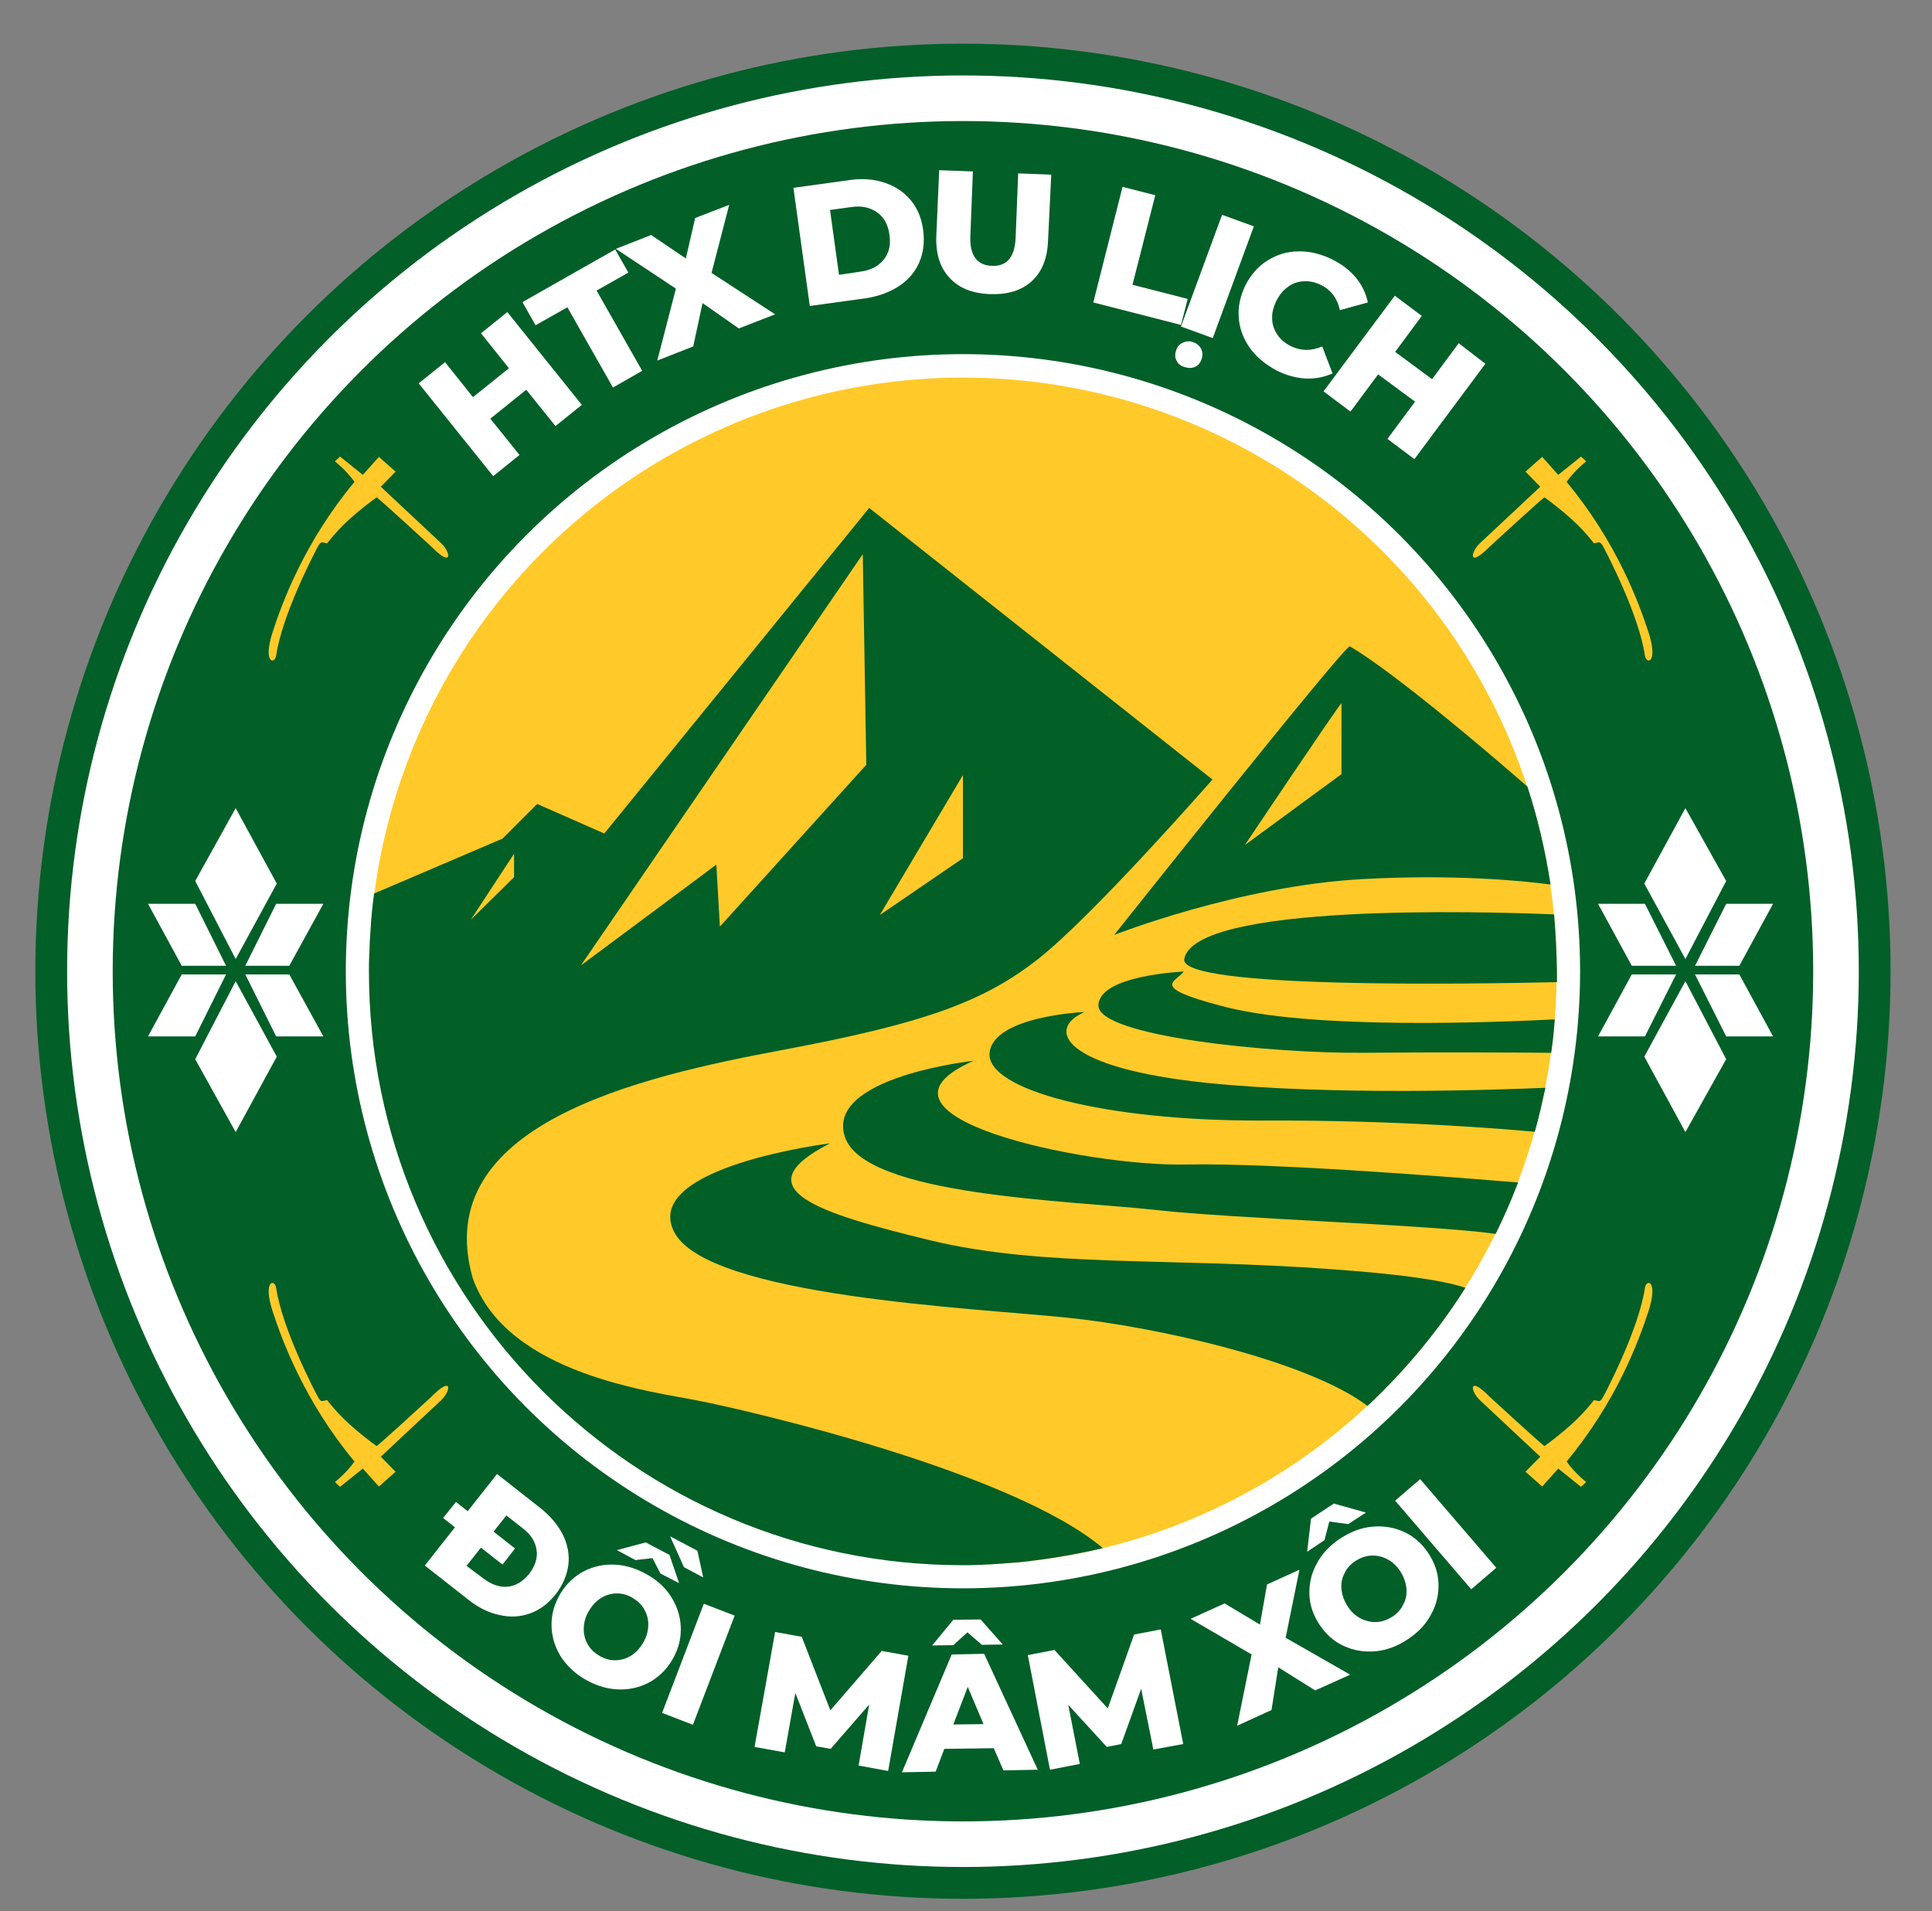 <?xml version="1.0" encoding="utf-8"?>
<!-- Generator: Adobe Illustrator 26.1.0, SVG Export Plug-In . SVG Version: 6.00 Build 0)  -->
<svg version="1.1" id="Layer_1" xmlns="http://www.w3.org/2000/svg" xmlns:xlink="http://www.w3.org/1999/xlink" x="0px" y="0px"
	 viewBox="0 0 601.7 595.3" style="enable-background:new 0 0 601.7 595.3;" xml:space="preserve">
<rect x="0" y="0" width="601.7" height="595.3" fill="#808080" stroke="none"/>
<style type="text/css">
	.st0{fill:#025F28;}
	.st1{fill:#FFFFFF;}
	.st2{fill:#FFCA29;}
	.st3{fill:#025F26;}
</style>
<g>
	<circle class="st0" cx="299.9" cy="302.5" r="288.9"/>
	<circle class="st1" cx="299.9" cy="302.5" r="279"/>
	<circle class="st0" cx="299.9" cy="302.5" r="264.8"/>
	<circle class="st1" cx="299.9" cy="302.5" r="192.2"/>
	<g>
		<path class="st1" d="M158,97.2l23.2,28.9l-8.2,6.6l-9.1-11.3l-11.2,9l9.1,11.3l-8.2,6.6l-23.2-28.9l8.2-6.6l8.7,10.9l11.2-9
			l-8.7-10.9L158,97.2z"/>
		<path class="st1" d="M176.7,95.7l-9.9,5.6l-4.1-7.2l28.9-16.4l4.1,7.2l-9.9,5.6l14.2,25l-9.1,5.2L176.7,95.7z"/>
		<path class="st1" d="M230.1,102.3l-11.3-7.9l-2.9,13.5l-11.2,4.4l5.8-22.4l-18.7-12.4l11-4.3l10.8,7.3l2.9-12.6l10.6-4.1L221.6,85
			l19.8,12.9L230.1,102.3z"/>
		<path class="st1" d="M247.1,58.5l17.4-2.4c4-0.6,7.7-0.3,11,0.8c3.3,1.1,6,2.9,8.1,5.4c2.1,2.5,3.4,5.6,3.9,9.3
			c0.5,3.7,0.1,7.1-1.2,10.1c-1.3,3-3.4,5.5-6.3,7.4c-2.9,1.9-6.4,3.2-10.4,3.8l-17.4,2.4L247.1,58.5z M268,84.6
			c3.1-0.4,5.6-1.7,7.2-3.7c1.7-2.1,2.3-4.7,1.8-7.8c-0.4-3.1-1.7-5.5-3.9-7s-4.8-2.1-8-1.6l-6.6,0.9l2.8,20.2L268,84.6z"/>
		<path class="st1" d="M295.7,86.5c-2.9-3.1-4.3-7.4-4.1-13l0.9-20.5l10.5,0.4l-0.8,20.2c-0.2,5.9,2,9,6.7,9.2
			c4.7,0.2,7.1-2.7,7.4-8.6l0.8-20.2l10.3,0.4L326.4,75c-0.2,5.5-1.9,9.7-5.1,12.6c-3.2,2.9-7.5,4.2-13,4
			C302.8,91.4,298.6,89.7,295.7,86.5z"/>
		<path class="st1" d="M349.6,58.2l10.2,2.6l-7.1,27.9l17.2,4.4l-2.1,8.1l-27.3-7L349.6,58.2z"/>
		<path class="st1" d="M366.4,112.3c-0.5-1-0.5-2-0.1-3.2c0.4-1.2,1.1-2,2.2-2.4c1-0.5,2.1-0.5,3.2-0.1c1.1,0.4,1.9,1.1,2.4,2.1
			c0.5,1,0.5,2.1,0.1,3.2c-0.4,1.2-1.1,2-2.1,2.4c-1,0.4-2.1,0.4-3.2,0C367.7,114,366.9,113.3,366.4,112.3z M380.6,66.9l9.9,3.6
			l-12.8,34.8l-9.9-3.6L380.6,66.9z"/>
		<path class="st1" d="M389.2,108.3c-2-2.9-3.2-6-3.4-9.4c-0.3-3.4,0.5-6.8,2.1-10.1c1.7-3.3,4-5.9,6.9-7.7c2.9-1.8,6.1-2.8,9.6-2.8
			c3.5-0.1,7,0.8,10.5,2.5c3,1.5,5.5,3.4,7.4,5.7c1.9,2.3,3.1,4.9,3.7,7.7l-8.7,2.4c-0.8-3.7-2.8-6.3-5.8-7.8
			c-1.8-0.9-3.6-1.3-5.4-1.2c-1.8,0.1-3.5,0.6-4.9,1.7c-1.5,1-2.7,2.5-3.7,4.4c-0.9,1.9-1.4,3.7-1.3,5.5c0,1.8,0.6,3.5,1.6,5
			c1,1.5,2.4,2.7,4.2,3.6c3.1,1.5,6.3,1.6,9.8,0.1l3.2,8.4c-2.6,1.2-5.4,1.7-8.4,1.6c-3-0.2-6-1-9-2.5
			C393.9,113.4,391.2,111.1,389.2,108.3z"/>
		<path class="st1" d="M462.6,113.3L440.5,143l-8.4-6.3l8.6-11.6l-11.5-8.5l-8.6,11.6l-8.4-6.3l22.2-29.8l8.4,6.3l-8.3,11.2
			l11.5,8.5l8.3-11.2L462.6,113.3z"/>
	</g>
	<g>
		<path class="st1" d="M154.8,459.1l13.5,10.6c3.1,2.5,5.4,5.2,7,8.3c1.5,3.1,2.1,6.2,1.7,9.4c-0.4,3.2-1.7,6.2-3.9,9.1
			c-2.3,2.9-4.9,4.9-8,6c-3,1.1-6.2,1.3-9.6,0.5c-3.3-0.7-6.6-2.3-9.7-4.8l-13.5-10.6L154.8,459.1z M142,467.8l18.4,14.5l-3.9,5
			L138,472.8L142,467.8z M150.5,491.6c2.5,1.9,5,2.8,7.5,2.6c2.6-0.2,4.8-1.6,6.8-4c1.9-2.5,2.7-5,2.3-7.5c-0.4-2.6-1.8-4.8-4.3-6.7
			l-5.1-4l-12.4,15.7L150.5,491.6z"/>
		<path class="st1" d="M175,516.5c-1.9-2.9-3-6-3.2-9.4c-0.2-3.4,0.5-6.6,2.2-9.8c1.7-3.2,4-5.6,6.9-7.4c2.9-1.7,6.1-2.6,9.6-2.6
			s6.9,0.9,10.3,2.7c3.4,1.8,6.1,4.1,8,7s3,6,3.2,9.4c0.2,3.4-0.5,6.6-2.2,9.8c-1.7,3.2-4,5.6-6.9,7.4c-2.9,1.7-6.1,2.6-9.6,2.6
			c-3.5,0-6.9-0.9-10.3-2.7C179.6,521.7,177,519.3,175,516.5z M192,517.1c1.7-0.1,3.3-0.6,4.8-1.6c1.5-1,2.7-2.4,3.7-4.2
			c1-1.8,1.4-3.6,1.4-5.4c0-1.8-0.5-3.4-1.4-4.9c-0.9-1.5-2.2-2.6-3.8-3.5c-1.6-0.9-3.3-1.3-5-1.2s-3.3,0.6-4.8,1.6
			c-1.5,1-2.7,2.4-3.7,4.2c-1,1.8-1.4,3.6-1.4,5.4c0,1.8,0.5,3.4,1.4,4.9c0.9,1.5,2.2,2.6,3.8,3.5
			C188.7,516.8,190.3,517.2,192,517.1z M205.7,490.1l-2.5-4.8l-5.3,0.6l-5.8-3.1l9-2.4l7.4,3.9l3,8.8L205.7,490.1z M208.7,478.5
			l8.5,4.5l1.8,8.3l-6-3.2L208.7,478.5z"/>
		<path class="st1" d="M219.2,499.5l9.6,3.7l-13,34l-9.6-3.7L219.2,499.5z"/>
		<path class="st1" d="M267.4,549.9l3.3-19l-12,13.8l-4.5-0.8l-6.5-16.6l-3.3,18.5l-9.4-1.7l6.4-35.8l8.3,1.5l8.9,22.9l16-18.5
			l8.3,1.5l-6.3,35.9L267.4,549.9z"/>
		<path class="st1" d="M309.5,544.5l-15.4,0.2l-2.7,7.1l-10.5,0.2l15.5-36.7l10.1-0.2l16.7,36.1l-10.7,0.2L309.5,544.5z
			 M305.8,512.3l-4.5-3.9l-4.4,4l-6.6,0.1l6.6-8l8.5-0.1l6.9,7.8L305.8,512.3z M306.3,537l-4.9-11.6l-4.5,11.7L306.3,537z"/>
		<path class="st1" d="M359.2,544.9l-3.8-18.9l-6.2,17.2l-4.5,0.9l-12-13.1l3.6,18.4l-9.3,1.8l-6.9-35.7l8.3-1.6l16.6,18.2l8.2-23
			l8.3-1.6l7,35.7L359.2,544.9z"/>
		<path class="st1" d="M409.6,526.5l-11.5-7.2l-2.1,13.3l-10.7,4.9l4.5-22.2l-19-11.1l10.6-4.8l11,6.6l2.2-12.5l10.1-4.6l-4.3,21.2
			l20.1,11.5L409.6,526.5z"/>
		<path class="st1" d="M419.9,474.7l-5.9-0.8l-1.5,5.8l-5.4,3.6l1.2-10.3l7.1-4.7l10,2.8L419.9,474.7z M428.4,514.3
			c-3.5,0.3-6.7-0.2-9.8-1.6c-3.1-1.4-5.6-3.6-7.6-6.6c-2-3-3.1-6.2-3.2-9.5s0.6-6.6,2.3-9.6c1.6-3.1,4.1-5.7,7.3-7.8
			s6.5-3.4,10-3.7c3.5-0.3,6.7,0.2,9.8,1.6c3.1,1.4,5.6,3.6,7.6,6.6c2,3,3.1,6.2,3.2,9.5s-0.6,6.6-2.3,9.6c-1.6,3.1-4.1,5.7-7.3,7.8
			S431.9,514,428.4,514.3z M437.1,499.6c0.8-1.5,1.1-3.2,0.9-5c-0.2-1.8-0.8-3.5-1.9-5.2c-1.1-1.7-2.5-3-4.1-3.8
			c-1.6-0.8-3.3-1.2-5-1.1c-1.7,0.1-3.3,0.7-4.9,1.7c-1.5,1-2.7,2.3-3.4,3.9c-0.8,1.5-1.1,3.2-0.9,5c0.2,1.8,0.8,3.5,1.9,5.2
			c1.1,1.7,2.5,3,4.1,3.8c1.6,0.8,3.3,1.2,5,1.1c1.7-0.1,3.3-0.7,4.9-1.7C435.2,502.5,436.4,501.2,437.1,499.6z"/>
		<path class="st1" d="M434.5,467.4l7.8-6.7l23.7,27.6l-7.8,6.7L434.5,467.4z"/>
	</g>
	<path class="st2" d="M118,142.3l5.2,4.6l-4.6,4.7c0,0,15.8,14.8,18.8,17.6c3,2.8,3.7,7.9-3,1.1c0,0-15.2-14-17.1-15.4
		c-9.5,6.9-13.1,11.4-15.4,14.3c-1.6-0.1-1.8-1.1-3.1,1.4s-10.9,20.9-12.8,33.6c-0.5,2.9-4.2,2.3-1.1-7.3s10.1-28.3,25.5-46.8
		c-2.5-3.6-6.1-6.4-6.1-6.4l1.6-1.5l7.1,5.7L118,142.3z"/>
	<g>
		<polygon class="st1" points="73.4,251.7 60.8,274.4 73.4,298.7 86.2,275.2 		"/>
		<polygon class="st1" points="46.1,281.5 60.8,281.5 70.4,300.8 56.6,300.8 		"/>
		<polygon class="st1" points="100.7,281.5 86,281.5 76.4,300.8 90.1,300.8 		"/>
		<polygon class="st1" points="73.4,352.6 60.8,329.9 73.4,305.6 86.2,329.1 		"/>
		<polygon class="st1" points="46.1,322.8 60.8,322.8 70.4,303.5 56.6,303.5 		"/>
		<polygon class="st1" points="100.7,322.8 86,322.8 76.4,303.5 90.1,303.5 		"/>
	</g>
	<path class="st2" d="M480.3,142.3l-5.2,4.6l4.6,4.7c0,0-15.8,14.8-18.8,17.6s-3.7,7.9,3,1.1c0,0,15.2-14,17.1-15.4
		c9.5,6.9,13.1,11.4,15.4,14.3c1.6-0.1,1.8-1.1,3.1,1.4s10.9,20.9,12.8,33.6c0.5,2.9,4.2,2.3,1.1-7.3c-3.1-9.5-10.1-28.3-25.5-46.8
		c2.5-3.6,6.1-6.4,6.1-6.4l-1.6-1.5l-7.1,5.7L480.3,142.3z"/>
	<path class="st2" d="M118,463l5.2-4.6l-4.6-4.7c0,0,15.8-14.8,18.8-17.6c3-2.8,3.7-7.9-3-1.1c0,0-15.2,14-17.1,15.4
		c-9.5-6.9-13.1-11.4-15.4-14.3c-1.6,0.1-1.8,1.1-3.1-1.4s-10.9-20.9-12.8-33.6c-0.5-2.9-4.2-2.3-1.1,7.3
		c3.1,9.5,10.1,28.3,25.5,46.8c-2.5,3.6-6.1,6.4-6.1,6.4l1.6,1.5l7.1-5.7L118,463z"/>
	<path class="st2" d="M480.3,463l-5.2-4.6l4.6-4.7c0,0-15.8-14.8-18.8-17.6s-3.7-7.9,3-1.1c0,0,15.2,14,17.1,15.4
		c9.5-6.9,13.1-11.4,15.4-14.3c1.6,0.1,1.8,1.1,3.1-1.4s10.9-20.9,12.8-33.6c0.5-2.9,4.2-2.3,1.1,7.3c-3.1,9.5-10.1,28.3-25.5,46.8
		c2.5,3.6,6.1,6.4,6.1,6.4l-1.6,1.5l-7.1-5.7L480.3,463z"/>
	<g>
		<polygon class="st1" points="524.9,251.7 537.6,274.4 524.9,298.7 512.1,275.2 		"/>
		<polygon class="st1" points="552.2,281.5 537.6,281.5 527.9,300.8 541.7,300.8 		"/>
		<polygon class="st1" points="497.7,281.5 512.3,281.5 522,300.8 508.2,300.8 		"/>
		<polygon class="st1" points="524.9,352.6 537.6,329.9 524.9,305.6 512.1,329.1 		"/>
		<polygon class="st1" points="552.2,322.8 537.6,322.8 527.9,303.5 541.7,303.5 		"/>
		<polygon class="st1" points="497.7,322.8 512.3,322.8 522,303.5 508.2,303.5 		"/>
	</g>
	<circle class="st2" cx="299.9" cy="302.5" r="184.9"/>
	<path class="st3" d="M456.4,401.1c-4.9-1.7-16.2-4-41.8-5.8c-50.2-3.7-89.4-0.5-124.5-8.9c-35.1-8.5-59.4-16.1-31.6-30.3
		c0,0-58.7,7.3-48.6,27.5s93.6,23.8,122.4,26.8c27.6,2.8,75,13.4,93.6,27.5C437.5,427,447.8,414.7,456.4,401.1z"/>
	<path class="st3" d="M465.8,384.3c2.6-5.2,4.9-10.5,7-16c-11-0.9-74.6-6.2-103.3-5.6c-31.5,0.7-105.3-15.1-66.3-32.3
		c0,0-46.1,5-40.1,23.6c6,18.6,70.6,19.9,97.2,22.9C384.5,379.6,444.7,381.4,465.8,384.3z"/>
	<path class="st3" d="M481.3,338.8c-13.9,0.6-66,2.5-105.2-1.5c-45.6-4.7-50.4-16.9-38.3-22.1c0,0-28.4,1.2-29.6,12.7
		s35.8,21.3,84.8,21.1c43-0.2,77.1,2.8,85,3.5C479.3,348,480.3,343.4,481.3,338.8z"/>
	<path class="st3" d="M380,313.2c-22-5.8-13.9-7.3-11.3-10.6c0,0-26.6,1.1-26.6,10.6s53.5,15,83.2,14.7c21.4-0.2,45.9-0.1,57.8,0
		c0.5-3.4,0.9-6.9,1.1-10.4C467.7,318.3,408,321,380,313.2z"/>
	<path class="st3" d="M484,284.8c-21.6-0.9-112.3-3.6-115.2,14c-1,9.2,89.4,7.7,116.1,7.1c0-1.1,0-2.2,0-3.2
		C484.8,296.5,484.5,290.6,484,284.8z"/>
	<path class="st3" d="M147.2,398c-13.5-47.7,51.8-62.6,96.1-70.9c44.2-8.3,62.8-14.9,80-28.4s54.3-55.9,54.3-55.9l-106.9-84.6
		l-82.5,101.4l-20.9-9.2l-10.8,10.8l-40,17.1v0c-0.5,3.8-0.9,7.6-1.1,11.5c0,0.4-0.1,0.9-0.1,1.3c-0.1,1.5-0.2,2.9-0.2,4.4
		c0,0.5,0,1-0.1,1.5c-0.1,1.9-0.1,3.8-0.1,5.6c0,102.1,82.8,184.9,184.9,184.9c1.8,0,3.5,0,5.3-0.1c0.5,0,1,0,1.5-0.1
		c1.3,0,2.5-0.1,3.8-0.2c0.5,0,1.1-0.1,1.6-0.1c1.3-0.1,2.5-0.2,3.8-0.3c0.5,0,0.9-0.1,1.4-0.1c1.4-0.1,2.9-0.3,4.3-0.5
		c0.3,0,0.5-0.1,0.8-0.1c7.2-0.9,14.3-2.2,21.2-3.8c-28.9-24.4-112.9-43.4-125.8-45.9C204.1,433.5,157.8,428.3,147.2,398z
		 M299.9,241.4v25.9L274,285L299.9,241.4z M268.7,172.6l1.1,65.6l-45.6,50.4l-1.1-19.3l-42.2,31.4L268.7,172.6z M160.1,265.9v7.3
		l-13.5,13.3L160.1,265.9z"/>
	<path class="st3" d="M475.7,245c-11.9-10.4-41.1-35.3-55.3-43.7c-1.3-0.8-73.4,89.9-73.4,89.9s38.8-15.3,77.4-17.4
		c27.8-1.5,48.9,0.4,58.5,1.7C481.3,265,478.9,254.8,475.7,245z M417.8,241.1l-30.1,22.1c0,0,29-43.3,30.1-44.2V241.1z"/>
</g>
</svg>
